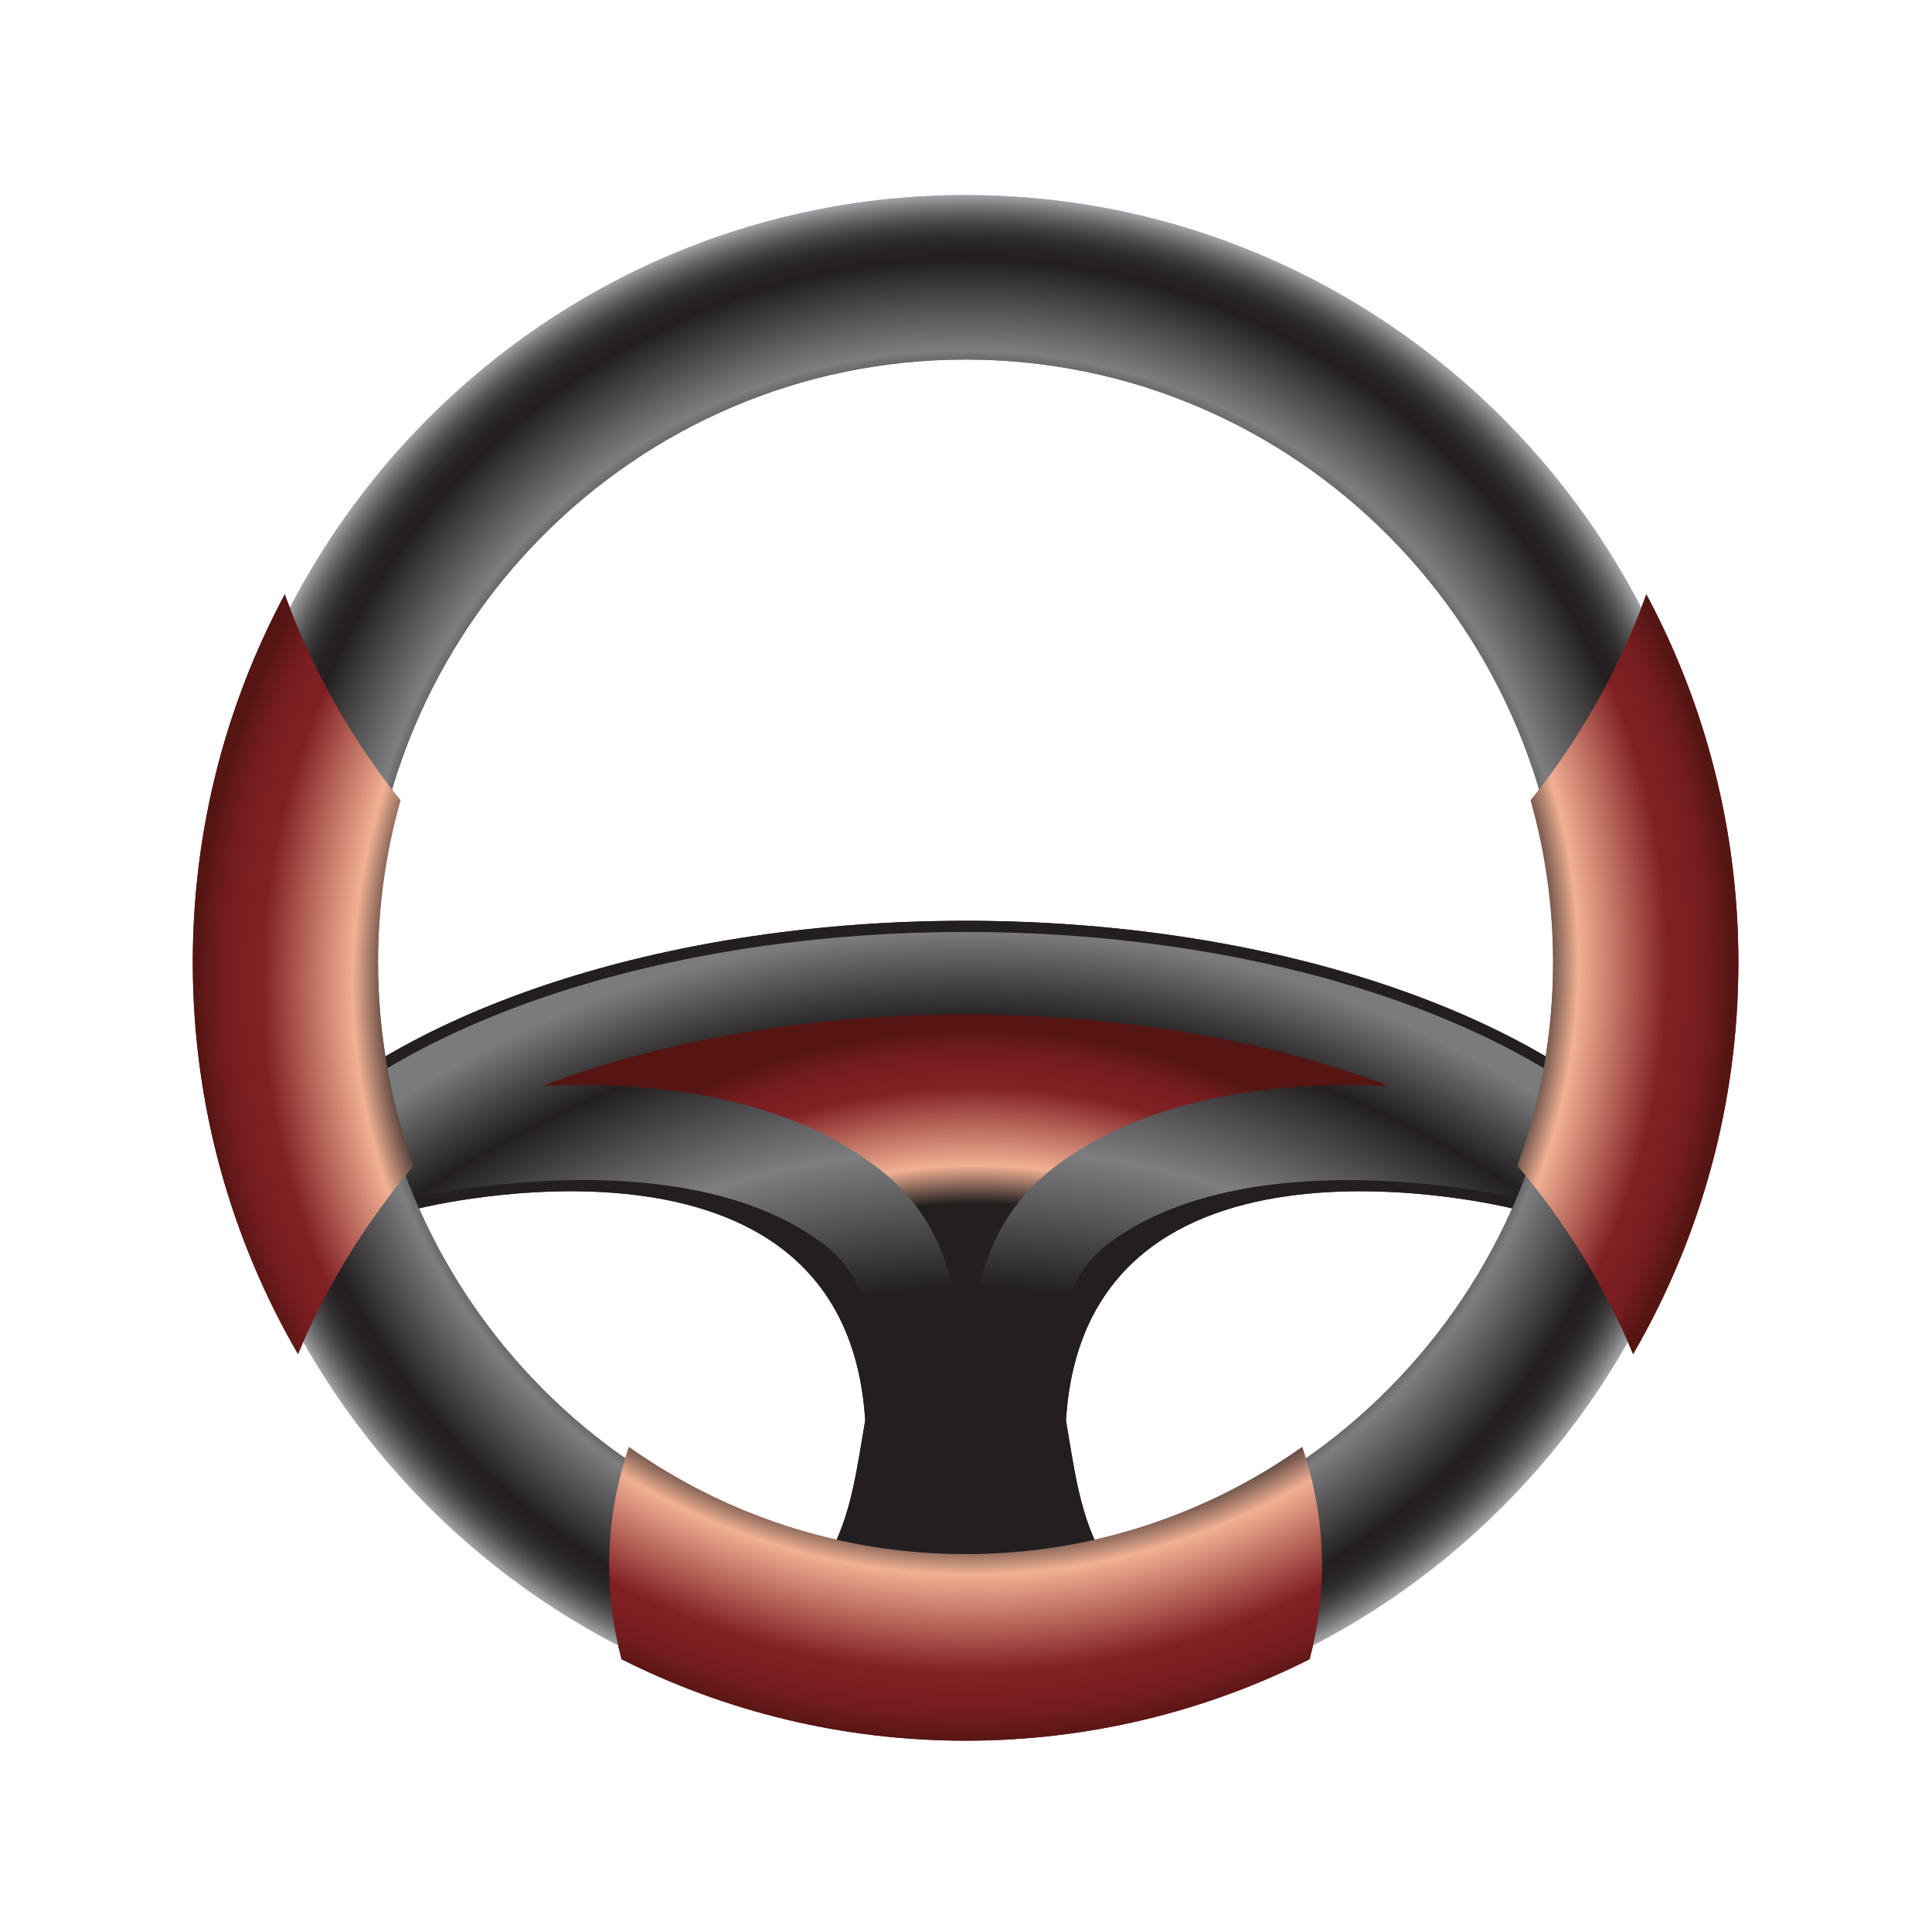 <?xml version="1.0" encoding="UTF-8"?>
<svg xmlns="http://www.w3.org/2000/svg" xmlns:xlink="http://www.w3.org/1999/xlink" height="100px" id="Layer_1" version="1.1" viewBox="0 0 100 100" width="100px" xml:space="preserve">
  <g>
    <g>
      <path d="M49.979,47.66c-15.222,0-28.482,4.408-35.239,10.881c1.415,1.996,3.451,3.834,5.986,5.459    c0.275-0.498,0.596-0.982,0.961-1.455l0,0c0,0,22.092-5.518,23.095,10.984c-0.411,2.357-0.677,4.639-1.714,6.666l3.59,1.459    l2.75,1.117h1.141l2.746-1.117l3.593-1.459c-1.037-2.027-1.307-4.309-1.713-6.668v0.002c1-16.5,23.091-10.984,23.095-10.984    c0.363,0.475,0.686,0.959,0.96,1.455c2.532-1.625,4.571-3.463,5.985-5.459C78.456,52.068,65.197,47.66,49.979,47.66z" fill="#231F20"></path>
      <radialGradient cx="50.101" cy="104.644" gradientTransform="matrix(0.982 0 0 0.989 1.067 0.264)" gradientUnits="userSpaceOnUse" id="SVGID_1_" r="56.147">
        <stop offset="0.006" style="stop-color:#231F20"></stop>
        <stop offset="0.668" style="stop-color:#231F20"></stop>
        <stop offset="0.733" style="stop-color:#515051"></stop>
        <stop offset="0.798" style="stop-color:#7D7E80"></stop>
        <stop offset="0.916" style="stop-color:#231F20"></stop>
        <stop offset="0.944" style="stop-color:#3D3B3C"></stop>
        <stop offset="1" style="stop-color:#797B7D"></stop>
      </radialGradient>
      <path d="M15.516,58.617c1.244,1.633,2.934,3.168,5.031,4.574c0.212-0.336,0.436-0.672,0.688-1l0.125-0.164    l0.201-0.043c0.561-0.131,13.804-3.07,21.049,2.398c2.779,2.102,2.502,5.166,2.74,9.109l0.004,0.068l-0.012,0.066    c-0.432,2.494-0.725,4.699-1.655,6.586c0.163,0.406,3.325,0.779,3.438,1.066c0.238,0.168,2.212,0.742,2.461,0.918    c0.209,0,0.576,0,0.783,0c0.251-0.176,2.222-0.75,2.459-0.918c0.115-0.287,3.277-0.66,3.438-1.066    c-0.929-1.887-1.223-4.092-1.654-6.588L54.6,73.561l0.006-0.068c0.245-4.021,0.019-7.127,2.902-9.23    c7.388-5.385,20.775-2.309,20.906-2.273l0.189,0.049l0.117,0.154c0.251,0.33,0.476,0.664,0.685,1    c2.102-1.406,3.789-2.941,5.034-4.574c-7.004-6.41-20.131-10.382-34.46-10.382C35.646,48.235,22.521,52.207,15.516,58.617z" fill="url(#SVGID_1_)"></path>
      <radialGradient cx="49.792" cy="50.085" gradientTransform="matrix(0.982 0 0 0.989 1.067 0.264)" gradientUnits="userSpaceOnUse" id="SVGID_2_" r="40.142">
        <stop offset="0.006" style="stop-color:#231F20"></stop>
        <stop offset="0.742" style="stop-color:#231F20"></stop>
        <stop offset="0.798" style="stop-color:#7D7E80"></stop>
        <stop offset="0.916" style="stop-color:#231F20"></stop>
        <stop offset="0.932" style="stop-color:#262223"></stop>
        <stop offset="0.947" style="stop-color:#302D2E"></stop>
        <stop offset="0.96" style="stop-color:#413F40"></stop>
        <stop offset="0.973" style="stop-color:#59585A"></stop>
        <stop offset="0.986" style="stop-color:#78787A"></stop>
        <stop offset="0.999" style="stop-color:#9D9FA2"></stop>
        <stop offset="1" style="stop-color:#A2A4A7"></stop>
      </radialGradient>
      <path d="M49.979,10.099c-21.778,0-39.433,17.78-39.433,39.714s17.654,39.713,39.433,39.713    c21.773,0,39.428-17.779,39.428-39.713S71.753,10.099,49.979,10.099z M49.979,81.016c-17.111,0-30.981-13.971-30.981-31.203    c0-17.234,13.87-31.203,30.981-31.203c17.109,0,30.979,13.969,30.979,31.203C80.958,67.045,67.089,81.016,49.979,81.016z" fill="url(#SVGID_2_)"></path>
      <radialGradient cx="50.348" cy="88.839" gradientTransform="matrix(0.982 0 0 0.989 1.067 0.264)" gradientUnits="userSpaceOnUse" id="SVGID_3_" r="35.215">
        <stop offset="0.006" style="stop-color:#231F20"></stop>
        <stop offset="0.742" style="stop-color:#231F20"></stop>
        <stop offset="0.798" style="stop-color:#F1B093"></stop>
        <stop offset="0.916" style="stop-color:#802023"></stop>
        <stop offset="0.943" style="stop-color:#7D1F22"></stop>
        <stop offset="0.967" style="stop-color:#721C1E"></stop>
        <stop offset="0.989" style="stop-color:#601817"></stop>
        <stop offset="1" style="stop-color:#541513"></stop>
      </radialGradient>
      <path d="M28.076,56.205c5.248-0.246,12.197,0.348,17.268,4.176c4.133,3.121,4.33,7.514,4.488,11.045    c0,0,0.072,1.453,0.072,1.473c0.002,0.023,0.035,0.596,0.035,0.596l-0.102,0.596c0.002-0.016-0.143,0.832-0.143,0.832    c-0.068,0.404-0.135,0.787-0.201,1.16c0.159,0.002,0.328,0.014,0.485,0.014c0.155,0,0.322-0.012,0.481-0.014    c-0.066-0.375-0.135-0.76-0.201-1.164l-0.154-0.902l-0.096-0.557c0,0,0.041-0.541,0.043-0.588    c0.004-0.043,0.068-1.328,0.068-1.328c0.177-3.639,0.397-8.18,4.712-11.328c5.044-3.676,11.9-4.24,17.079-4    c-6.224-2.381-13.933-3.709-21.933-3.709C41.988,52.506,34.295,53.828,28.076,56.205z" fill="url(#SVGID_3_)"></path>
      <radialGradient cx="50.065" cy="50.084" gradientTransform="matrix(0.982 0 0 0.989 1.067 0.264)" gradientUnits="userSpaceOnUse" id="SVGID_4_" r="40.142">
        <stop offset="0.006" style="stop-color:#231F20"></stop>
        <stop offset="0.742" style="stop-color:#231F20"></stop>
        <stop offset="0.798" style="stop-color:#F1B093"></stop>
        <stop offset="0.916" style="stop-color:#802023"></stop>
        <stop offset="0.943" style="stop-color:#7D1F22"></stop>
        <stop offset="0.967" style="stop-color:#721C1E"></stop>
        <stop offset="0.989" style="stop-color:#601817"></stop>
        <stop offset="1" style="stop-color:#541513"></stop>
      </radialGradient>
      <path d="M80.388,49.813c0,3.691-0.652,7.238-1.848,10.521c2.458,2.904,4.489,6.188,5.99,9.752    c3.461-5.959,5.448-12.887,5.448-20.273c0-6.887-1.725-13.373-4.764-19.049c-1.414,3.896-3.453,7.488-5.985,10.661    C79.985,44.092,80.388,46.904,80.388,49.813z" fill="url(#SVGID_4_)"></path>
      <radialGradient cx="50.081" cy="51.228" gradientTransform="matrix(0.982 0 0 0.989 1.067 0.264)" gradientUnits="userSpaceOnUse" id="SVGID_5_" r="40.803">
        <stop offset="0.006" style="stop-color:#231F20"></stop>
        <stop offset="0.742" style="stop-color:#231F20"></stop>
        <stop offset="0.798" style="stop-color:#F1B093"></stop>
        <stop offset="0.916" style="stop-color:#802023"></stop>
        <stop offset="0.943" style="stop-color:#7D1F22"></stop>
        <stop offset="0.967" style="stop-color:#721C1E"></stop>
        <stop offset="0.989" style="stop-color:#601817"></stop>
        <stop offset="1" style="stop-color:#541513"></stop>
      </radialGradient>
      <path d="M19.567,49.813c0-2.908,0.405-5.721,1.159-8.388c-2.535-3.173-4.571-6.766-5.986-10.661    c-3.036,5.676-4.762,12.162-4.762,19.049c0,7.387,1.986,14.314,5.447,20.273c1.498-3.564,3.531-6.848,5.99-9.752    C20.219,57.051,19.567,53.504,19.567,49.813z" fill="url(#SVGID_5_)"></path>
      <radialGradient cx="50.081" cy="47.228" gradientTransform="matrix(0.982 0 0 0.989 1.067 0.264)" gradientUnits="userSpaceOnUse" id="SVGID_6_" r="43.742">
        <stop offset="0.006" style="stop-color:#231F20"></stop>
        <stop offset="0.742" style="stop-color:#231F20"></stop>
        <stop offset="0.798" style="stop-color:#F1B093"></stop>
        <stop offset="0.916" style="stop-color:#802023"></stop>
        <stop offset="0.943" style="stop-color:#7D1F22"></stop>
        <stop offset="0.967" style="stop-color:#721C1E"></stop>
        <stop offset="0.989" style="stop-color:#601817"></stop>
        <stop offset="1" style="stop-color:#541513"></stop>
      </radialGradient>
      <path d="M67.399,74.9c-4.938,3.49-10.945,5.541-17.42,5.541c-6.478,0-12.485-2.051-17.426-5.541    c-0.66,1.916-1.021,3.973-1.021,6.115c0,1.682,0.224,3.314,0.641,4.867c5.367,2.699,11.412,4.215,17.807,4.215    c6.393,0,12.438-1.516,17.804-4.215c0.416-1.553,0.641-3.186,0.641-4.867C68.424,78.873,68.063,76.816,67.399,74.9z" fill="url(#SVGID_6_)"></path>
    </g>
  </g>
  <g>
    <g>
      <path d="M49.979,47.66c-15.222,0-28.482,4.408-35.239,10.881c1.415,1.996,3.451,3.834,5.986,5.459    c0.275-0.498,0.596-0.982,0.961-1.455l0,0c0,0,22.092-5.518,23.095,10.984c-0.411,2.357-0.677,4.639-1.714,6.666l3.59,1.459    l2.75,1.117h1.141l2.746-1.117l3.593-1.459c-1.037-2.027-1.307-4.309-1.713-6.668v0.002c1-16.5,23.091-10.984,23.095-10.984    c0.363,0.475,0.686,0.959,0.96,1.455c2.532-1.625,4.571-3.463,5.985-5.459C78.456,52.068,65.197,47.66,49.979,47.66z" fill="#231F20"></path>
      <radialGradient cx="50.101" cy="104.644" gradientTransform="matrix(0.982 0 0 0.989 1.067 0.264)" gradientUnits="userSpaceOnUse" id="SVGID_7_" r="56.147">
        <stop offset="0.006" style="stop-color:#231F20"></stop>
        <stop offset="0.668" style="stop-color:#231F20"></stop>
        <stop offset="0.733" style="stop-color:#515051"></stop>
        <stop offset="0.798" style="stop-color:#7D7E80"></stop>
        <stop offset="0.916" style="stop-color:#231F20"></stop>
        <stop offset="0.944" style="stop-color:#3D3B3C"></stop>
        <stop offset="1" style="stop-color:#797B7D"></stop>
      </radialGradient>
      <path d="M15.516,58.617c1.244,1.633,2.934,3.168,5.031,4.574c0.212-0.336,0.436-0.672,0.688-1l0.125-0.164    l0.201-0.043c0.561-0.131,13.804-3.07,21.049,2.398c2.779,2.102,2.502,5.166,2.74,9.109l0.004,0.068l-0.012,0.066    c-0.432,2.494-0.725,4.699-1.655,6.586c0.163,0.406,3.325,0.779,3.438,1.066c0.238,0.168,2.212,0.742,2.461,0.918    c0.209,0,0.576,0,0.783,0c0.251-0.176,2.222-0.75,2.459-0.918c0.115-0.287,3.277-0.66,3.438-1.066    c-0.929-1.887-1.223-4.092-1.654-6.588L54.6,73.561l0.006-0.068c0.245-4.021,0.019-7.127,2.902-9.23    c7.388-5.385,20.775-2.309,20.906-2.273l0.189,0.049l0.117,0.154c0.251,0.33,0.476,0.664,0.685,1    c2.102-1.406,3.789-2.941,5.034-4.574c-7.004-6.41-20.131-10.382-34.46-10.382C35.646,48.235,22.521,52.207,15.516,58.617z" fill="url(#SVGID_7_)"></path>
      <radialGradient cx="49.792" cy="50.085" gradientTransform="matrix(0.982 0 0 0.989 1.067 0.264)" gradientUnits="userSpaceOnUse" id="SVGID_8_" r="40.142">
        <stop offset="0.006" style="stop-color:#231F20"></stop>
        <stop offset="0.742" style="stop-color:#231F20"></stop>
        <stop offset="0.798" style="stop-color:#7D7E80"></stop>
        <stop offset="0.916" style="stop-color:#231F20"></stop>
        <stop offset="0.932" style="stop-color:#262223"></stop>
        <stop offset="0.947" style="stop-color:#302D2E"></stop>
        <stop offset="0.96" style="stop-color:#413F40"></stop>
        <stop offset="0.973" style="stop-color:#59585A"></stop>
        <stop offset="0.986" style="stop-color:#78787A"></stop>
        <stop offset="0.999" style="stop-color:#9D9FA2"></stop>
        <stop offset="1" style="stop-color:#A2A4A7"></stop>
      </radialGradient>
      <path d="M49.979,10.099c-21.778,0-39.433,17.78-39.433,39.714s17.654,39.713,39.433,39.713    c21.773,0,39.428-17.779,39.428-39.713S71.753,10.099,49.979,10.099z M49.979,81.016c-17.111,0-30.981-13.971-30.981-31.203    c0-17.234,13.87-31.203,30.981-31.203c17.109,0,30.979,13.969,30.979,31.203C80.958,67.045,67.089,81.016,49.979,81.016z" fill="url(#SVGID_8_)"></path>
      <radialGradient cx="50.348" cy="88.839" gradientTransform="matrix(0.982 0 0 0.989 1.067 0.264)" gradientUnits="userSpaceOnUse" id="SVGID_9_" r="35.215">
        <stop offset="0.006" style="stop-color:#231F20"></stop>
        <stop offset="0.742" style="stop-color:#231F20"></stop>
        <stop offset="0.798" style="stop-color:#F1B093"></stop>
        <stop offset="0.916" style="stop-color:#802023"></stop>
        <stop offset="0.943" style="stop-color:#7D1F22"></stop>
        <stop offset="0.967" style="stop-color:#721C1E"></stop>
        <stop offset="0.989" style="stop-color:#601817"></stop>
        <stop offset="1" style="stop-color:#541513"></stop>
      </radialGradient>
      <path d="M28.076,56.205c5.248-0.246,12.197,0.348,17.268,4.176c4.133,3.121,4.33,7.514,4.488,11.045    c0,0,0.072,1.453,0.072,1.473c0.002,0.023,0.035,0.596,0.035,0.596l-0.102,0.596c0.002-0.016-0.143,0.832-0.143,0.832    c-0.068,0.404-0.135,0.787-0.201,1.16c0.159,0.002,0.328,0.014,0.485,0.014c0.155,0,0.322-0.012,0.481-0.014    c-0.066-0.375-0.135-0.76-0.201-1.164l-0.154-0.902l-0.096-0.557c0,0,0.041-0.541,0.043-0.588    c0.004-0.043,0.068-1.328,0.068-1.328c0.177-3.639,0.397-8.18,4.712-11.328c5.044-3.676,11.9-4.24,17.079-4    c-6.224-2.381-13.933-3.709-21.933-3.709C41.988,52.506,34.295,53.828,28.076,56.205z" fill="url(#SVGID_9_)"></path>
      <radialGradient cx="50.065" cy="50.084" gradientTransform="matrix(0.982 0 0 0.989 1.067 0.264)" gradientUnits="userSpaceOnUse" id="SVGID_10_" r="40.142">
        <stop offset="0.006" style="stop-color:#231F20"></stop>
        <stop offset="0.742" style="stop-color:#231F20"></stop>
        <stop offset="0.798" style="stop-color:#F1B093"></stop>
        <stop offset="0.916" style="stop-color:#802023"></stop>
        <stop offset="0.943" style="stop-color:#7D1F22"></stop>
        <stop offset="0.967" style="stop-color:#721C1E"></stop>
        <stop offset="0.989" style="stop-color:#601817"></stop>
        <stop offset="1" style="stop-color:#541513"></stop>
      </radialGradient>
      <path d="M80.388,49.813c0,3.691-0.652,7.238-1.848,10.521c2.458,2.904,4.489,6.188,5.99,9.752    c3.461-5.959,5.448-12.887,5.448-20.273c0-6.887-1.725-13.373-4.764-19.049c-1.414,3.896-3.453,7.488-5.985,10.661    C79.985,44.092,80.388,46.904,80.388,49.813z" fill="url(#SVGID_10_)"></path>
      <radialGradient cx="50.081" cy="51.228" gradientTransform="matrix(0.982 0 0 0.989 1.067 0.264)" gradientUnits="userSpaceOnUse" id="SVGID_11_" r="40.803">
        <stop offset="0.006" style="stop-color:#231F20"></stop>
        <stop offset="0.742" style="stop-color:#231F20"></stop>
        <stop offset="0.798" style="stop-color:#F1B093"></stop>
        <stop offset="0.916" style="stop-color:#802023"></stop>
        <stop offset="0.943" style="stop-color:#7D1F22"></stop>
        <stop offset="0.967" style="stop-color:#721C1E"></stop>
        <stop offset="0.989" style="stop-color:#601817"></stop>
        <stop offset="1" style="stop-color:#541513"></stop>
      </radialGradient>
      <path d="M19.567,49.813c0-2.908,0.405-5.721,1.159-8.388c-2.535-3.173-4.571-6.766-5.986-10.661    c-3.036,5.676-4.762,12.162-4.762,19.049c0,7.387,1.986,14.314,5.447,20.273c1.498-3.564,3.531-6.848,5.99-9.752    C20.219,57.051,19.567,53.504,19.567,49.813z" fill="url(#SVGID_11_)"></path>
      <radialGradient cx="50.081" cy="47.228" gradientTransform="matrix(0.982 0 0 0.989 1.067 0.264)" gradientUnits="userSpaceOnUse" id="SVGID_12_" r="43.742">
        <stop offset="0.006" style="stop-color:#231F20"></stop>
        <stop offset="0.742" style="stop-color:#231F20"></stop>
        <stop offset="0.798" style="stop-color:#F1B093"></stop>
        <stop offset="0.916" style="stop-color:#802023"></stop>
        <stop offset="0.943" style="stop-color:#7D1F22"></stop>
        <stop offset="0.967" style="stop-color:#721C1E"></stop>
        <stop offset="0.989" style="stop-color:#601817"></stop>
        <stop offset="1" style="stop-color:#541513"></stop>
      </radialGradient>
      <path d="M67.399,74.9c-4.938,3.49-10.945,5.541-17.42,5.541c-6.478,0-12.485-2.051-17.426-5.541    c-0.66,1.916-1.021,3.973-1.021,6.115c0,1.682,0.224,3.314,0.641,4.867c5.367,2.699,11.412,4.215,17.807,4.215    c6.393,0,12.438-1.516,17.804-4.215c0.416-1.553,0.641-3.186,0.641-4.867C68.424,78.873,68.063,76.816,67.399,74.9z" fill="url(#SVGID_12_)"></path>
    </g>
  </g>
</svg>
